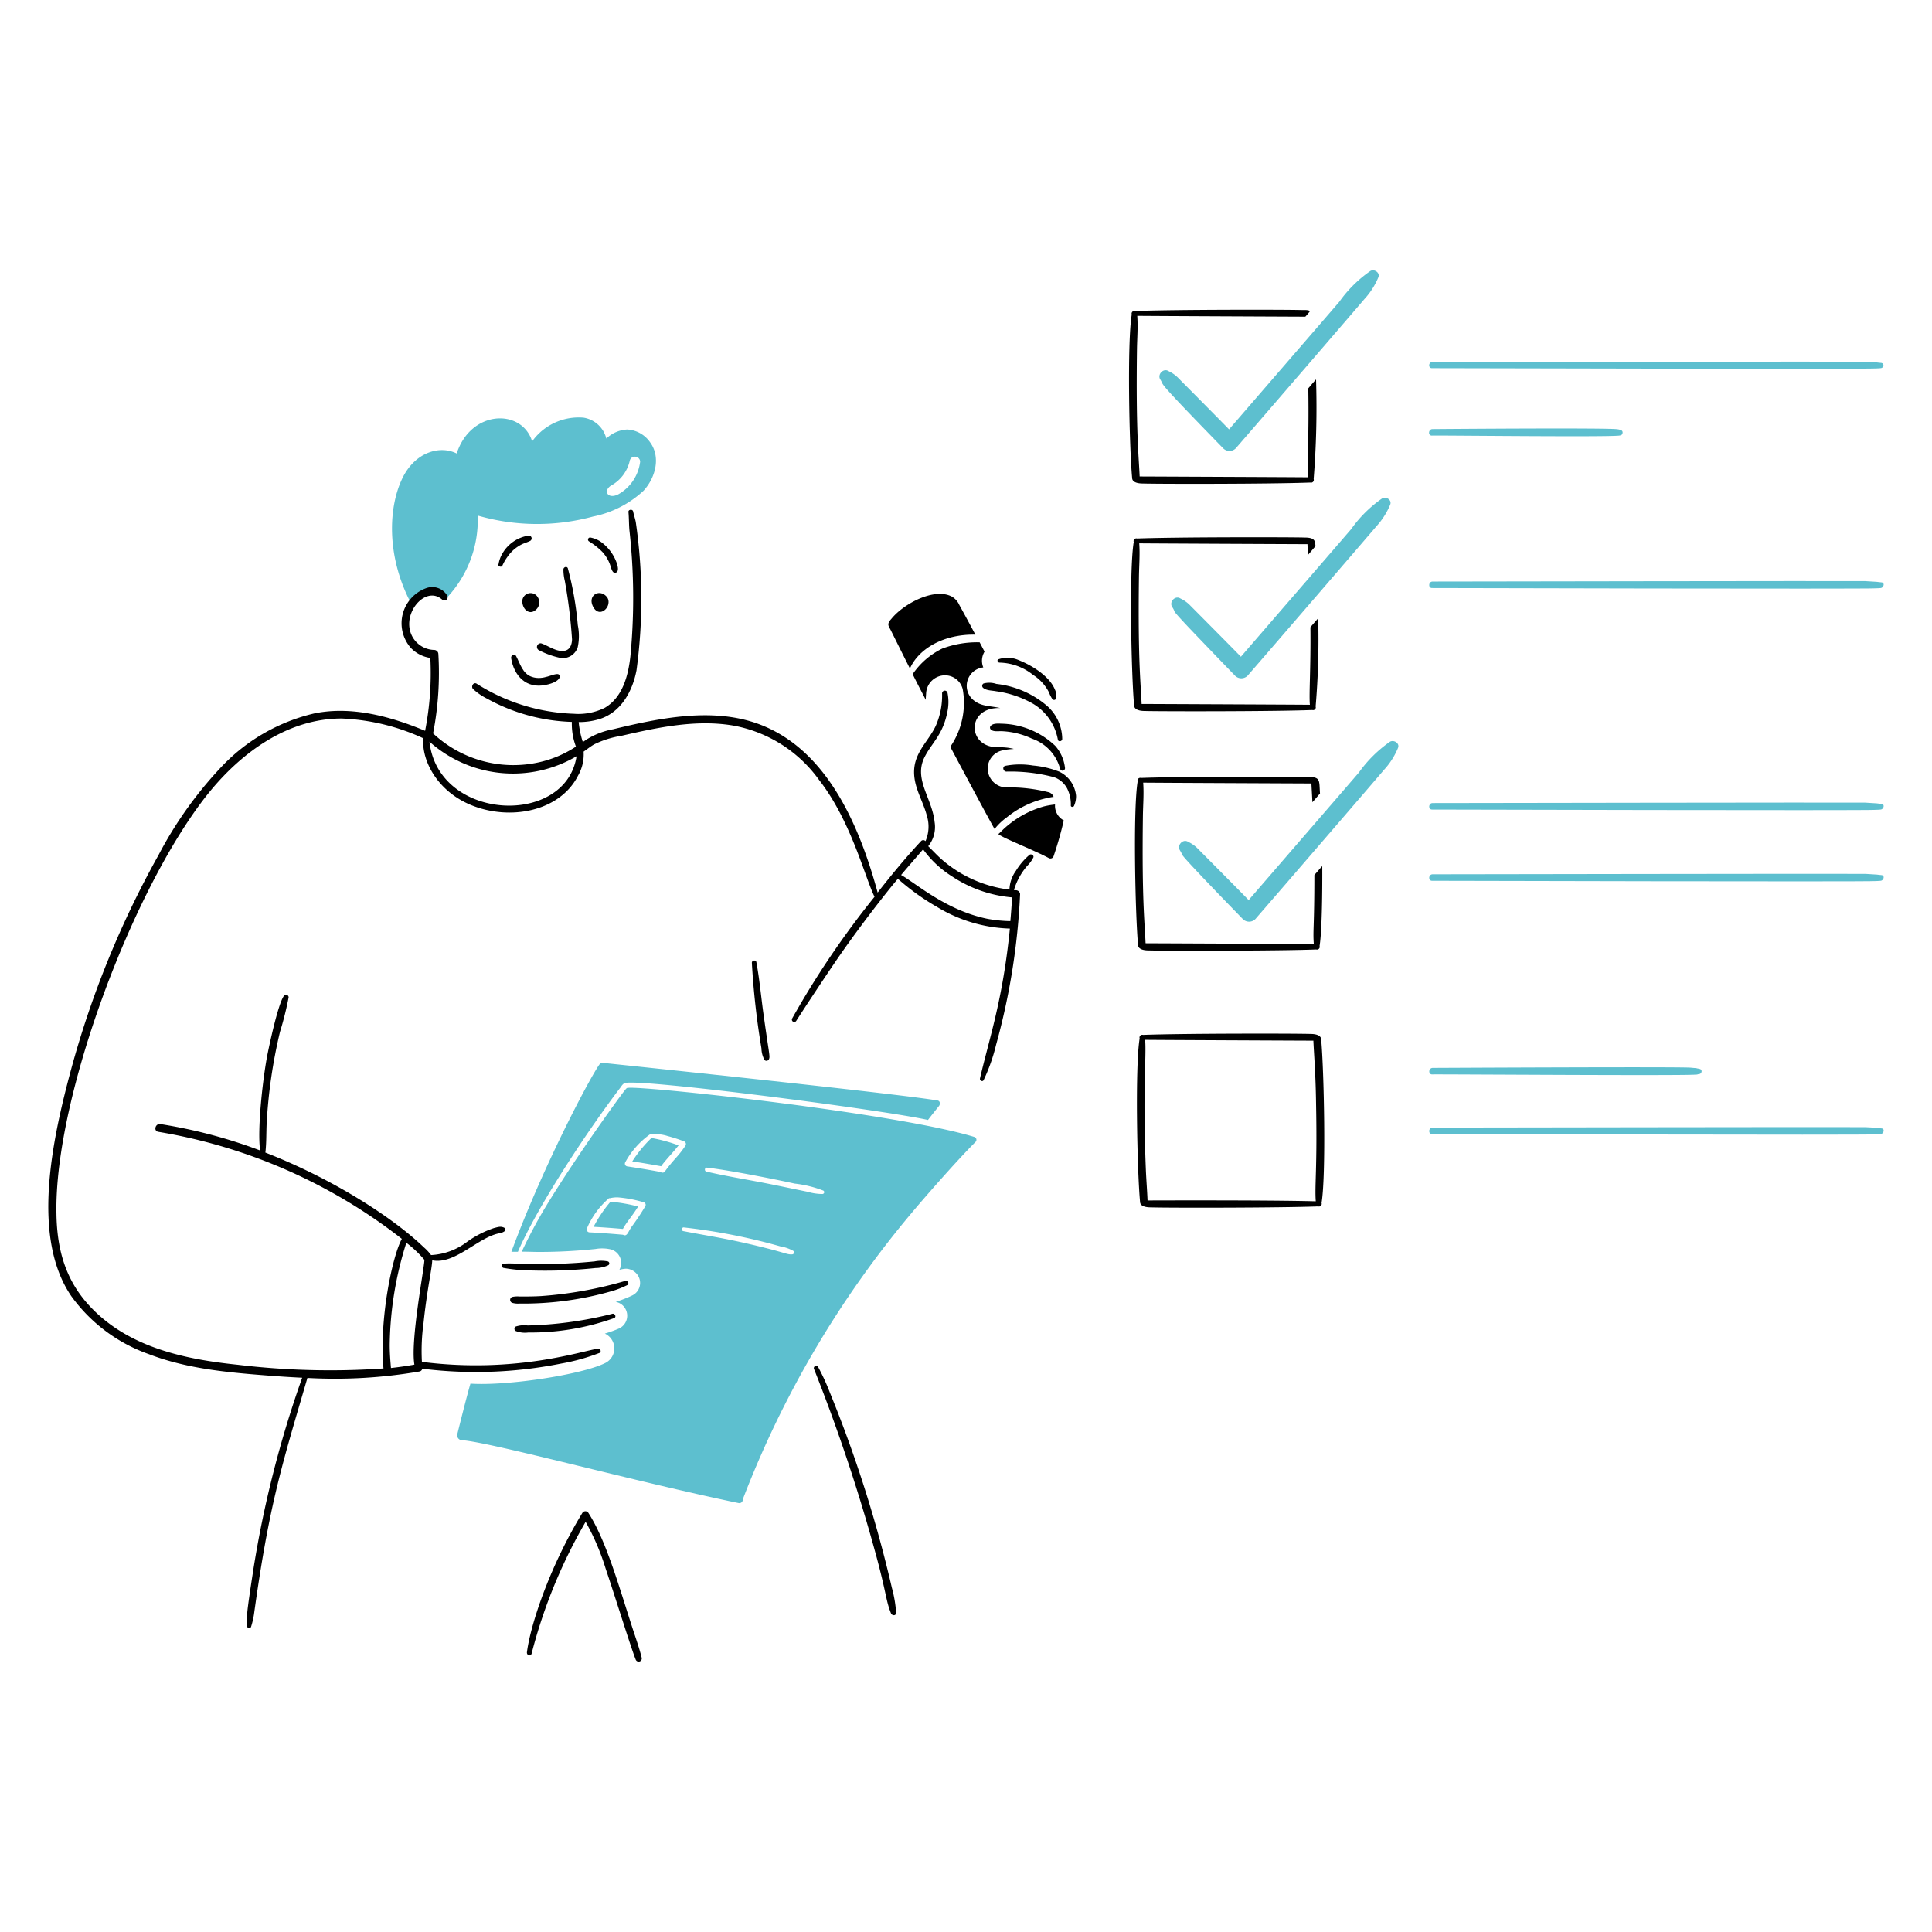 <svg viewBox="0 0 200 200" xmlns="http://www.w3.org/2000/svg" id="Filling-Survey-3--Streamline-Brooklyn">
  <desc>
    Filling Survey 3 Streamline Illustration: https://streamlinehq.com
  </desc>
  <path d="M67.321 45.821a3.07 3.07 0 0 0 -2.409 -1.357 3.389 3.389 0 0 0 -2.146 0.934 2.9 2.9 0 0 0 -2.35 -2.161 5.938 5.938 0 0 0 -5.329 2.453c-1.058 -3.406 -6.323 -3.3 -7.81 1.255 -1.737 -0.868 -4.281 -0.158 -5.605 2.526 -1.457 2.983 -1.676 7.89 0.715 12.671 0.16 0.277 0.525 0.029 0.409 -0.248 -0.015 -0.029 -0.03 -0.073 -0.044 -0.1a2.605 2.605 0 0 1 3.182 -0.015 0.377 0.377 0 0 0 0.467 -0.058 11.752 11.752 0 0 0 3.051 -8.351 22.117 22.117 0 0 0 11.942 0.1 10.793 10.793 0 0 0 5.226 -2.67c1.197 -1.3 1.814 -3.419 0.701 -4.979Zm-3.329 5.358c-1.045 0.522 -1.581 -0.326 -0.773 -0.891a3.928 3.928 0 0 0 1.981 -2.627 0.532 0.532 0 0 1 0.6 -0.38 0.523 0.523 0 0 1 0.467 0.526 4.5 4.5 0 0 1 -2.275 3.372Z" fill="#5dbfcf" stroke-width="1"></path>
  <path d="M78.985 104.608c-0.219 -1.664 -0.38 -3.357 -0.686 -5.007 -0.044 -0.262 -0.467 -0.2 -0.467 0.059a81.148 81.148 0 0 0 0.992 8.861 2.643 2.643 0 0 0 0.321 1.212 0.284 0.284 0 0 0 0.468 -0.117c0.119 -0.278 -0.006 -0.499 -0.628 -5.008Z" fill="#000000" stroke-width="1"></path>
  <path d="M54.066 62.215c0 0.879 0.773 1.548 1.459 0.861a1 1 0 0 0 0.161 -1.226 0.862 0.862 0 0 0 -1.62 0.365Z" fill="#000000" stroke-width="1"></path>
  <path d="M61.409 62.828c0.531 0.995 1.485 0.36 1.576 -0.365a0.86 0.86 0 0 0 -0.131 -0.628c-0.746 -0.968 -2.093 -0.22 -1.445 0.993Z" fill="#000000" stroke-width="1"></path>
  <path d="M55.817 67.324a8.7 8.7 0 0 0 2.278 0.8 1.638 1.638 0 0 0 1.705 -1.106 5.512 5.512 0 0 0 0.014 -2.292 34.031 34.031 0 0 0 -1.036 -5.912c-0.117 -0.234 -0.438 -0.1 -0.453 0.116a4.839 4.839 0 0 0 0.146 1.212 53.868 53.868 0 0 1 0.745 6.044c-0.015 0.6 -0.248 1.168 -0.92 1.2 -0.817 0.044 -1.533 -0.54 -2.277 -0.788a0.38 0.38 0 0 0 -0.202 0.726Z" fill="#000000" stroke-width="1"></path>
  <path d="M55.058 70.069c-0.963 -0.321 -1.211 -1.372 -1.635 -2.161 -0.16 -0.292 -0.555 -0.073 -0.511 0.219 0.288 1.845 1.577 3.2 3.577 2.774 1.518 -0.3 1.658 -0.975 1.3 -1.109 -0.502 -0.134 -1.527 0.692 -2.731 0.277Z" fill="#000000" stroke-width="1"></path>
  <path d="M52.007 58.551a4.918 4.918 0 0 1 0.511 -0.891 3.945 3.945 0 0 1 1.445 -1.284c0.307 -0.161 0.628 -0.234 0.935 -0.394a0.293 0.293 0 0 0 -0.146 -0.541 3.782 3.782 0 0 0 -2.745 1.859 3.22 3.22 0 0 0 -0.394 1.081c-0.139 0.238 0.297 0.396 0.394 0.17Z" fill="#000000" stroke-width="1"></path>
  <path d="M60.97 56.04a7.368 7.368 0 0 1 1.387 1.095 3.928 3.928 0 0 1 0.847 1.474c0.073 0.234 0.219 0.847 0.584 0.657 0.307 -0.16 0.146 -0.686 0.073 -0.934a4.571 4.571 0 0 0 -1.752 -2.307 2.957 2.957 0 0 0 -0.978 -0.379 0.216 0.216 0 0 0 -0.161 0.394Z" fill="#000000" stroke-width="1"></path>
  <path d="M111.393 82.39a3.083 3.083 0 0 0 -1.723 -2.5 9.657 9.657 0 0 0 -2.73 -0.643 8.177 8.177 0 0 0 -2.861 0.029c-0.35 0.073 -0.248 0.57 0.088 0.6a17.565 17.565 0 0 1 4.963 0.584 2.456 2.456 0 0 1 1.343 1.168 3.682 3.682 0 0 1 0.38 1.737c-0.029 0.2 0.277 0.219 0.336 0.044a2.46 2.46 0 0 0 0.204 -1.019Z" fill="#000000" stroke-width="1"></path>
  <path d="M106.824 76.463a4.552 4.552 0 0 1 2.919 3.124 0.257 0.257 0 0 0 0.5 -0.131 4.149 4.149 0 0 0 -0.993 -2.234 8.314 8.314 0 0 0 -5.577 -2.306c-0.35 -0.015 -0.934 -0.059 -1.153 0.277a0.266 0.266 0 0 0 0.044 0.321c0.234 0.248 0.745 0.175 1.066 0.175a8.166 8.166 0 0 1 3.194 0.774Z" fill="#000000" stroke-width="1"></path>
  <path d="M106.926 72.843a5.464 5.464 0 0 1 2.584 3.722c0.044 0.263 0.438 0.19 0.452 -0.058a4.634 4.634 0 0 0 -1.635 -3.489 9.706 9.706 0 0 0 -5.182 -2.219 2.291 2.291 0 0 0 -1.329 -0.044 0.277 0.277 0 0 0 -0.058 0.438c0.35 0.307 0.92 0.277 1.358 0.365a10.608 10.608 0 0 1 3.81 1.285Z" fill="#000000" stroke-width="1"></path>
  <path d="M103.466 68.594a5.735 5.735 0 0 1 3.475 1.271 4.634 4.634 0 0 1 1.649 1.81 3.011 3.011 0 0 0 0.365 0.715 0.228 0.228 0 0 0 0.38 -0.1 1.486 1.486 0 0 0 -0.132 -0.905c-0.543 -1.36 -2.337 -2.489 -3.722 -3.037a2.874 2.874 0 0 0 -2.117 -0.1c-0.19 0.052 -0.088 0.344 0.102 0.346Z" fill="#000000" stroke-width="1"></path>
  <path d="M104.225 84.609a9.933 9.933 0 0 1 3.694 -1.883c1.456 -0.364 1.124 -0.143 1.124 -0.307a0.809 0.809 0 0 0 -0.438 -0.394 16.689 16.689 0 0 0 -4.54 -0.511 1.971 1.971 0 0 1 -1.811 -1.81 1.916 1.916 0 0 1 1.49 -2.015c1.037 -0.239 1.66 -0.077 0.729 -0.263a7.128 7.128 0 0 0 -1.211 -0.073c-3.118 0 -3.231 -4.058 0.131 -4.058h0.146c-1.2 -0.257 -1.98 -0.155 -2.8 -0.847a1.917 1.917 0 0 1 1.051 -3.357 1.814 1.814 0 0 1 0.132 -1.635c-0.175 -0.321 -0.336 -0.642 -0.511 -0.964a10.275 10.275 0 0 0 -3.854 0.643 7.824 7.824 0 0 0 -3.08 2.657c0.868 1.736 0.6 1.167 1.357 2.656 0 -0.18 -0.006 0 0.044 -0.759a1.964 1.964 0 0 1 1.942 -1.781 1.887 1.887 0 0 1 1.839 1.431 8.037 8.037 0 0 1 -1.285 5.971c0.993 1.868 4.029 7.562 4.584 8.511a6.315 6.315 0 0 1 1.267 -1.212Z" fill="#000000" stroke-width="1"></path>
  <path d="M100.386 65.7c0.19 0 0.394 -0.015 0.584 0 -0.234 -0.453 -1.329 -2.482 -1.65 -3.051a1.923 1.923 0 0 0 -0.759 -0.876c-1.8 -0.986 -4.976 0.694 -6.263 2.263 -0.567 0.63 -0.306 0.718 -0.014 1.343 0.233 0.467 1.5 3.022 1.912 3.825 0.756 -1.74 2.928 -3.364 6.19 -3.504Z" fill="#000000" stroke-width="1"></path>
  <path d="M109.218 83.28a8.18 8.18 0 0 0 -1.153 0.2 10.039 10.039 0 0 0 -3.489 1.766c-0.734 0.57 -0.932 0.854 -1.227 1.095 0.385 0.385 3.587 1.611 5.212 2.482a0.348 0.348 0 0 0 0.511 -0.2 38.294 38.294 0 0 0 1.051 -3.693 1.712 1.712 0 0 1 -0.905 -1.65Z" fill="#000000" stroke-width="1"></path>
  <path d="M55.029 171.191A53.63 53.63 0 0 1 60.941 157h-0.627a24.58 24.58 0 0 1 2.379 5.372c0.95 2.807 2.6 8.143 3.11 9.416a0.326 0.326 0 0 0 0.627 -0.175c-0.262 -1.051 -0.627 -2.059 -0.963 -3.095 -1.4 -4.315 -2.722 -9.062 -4.555 -11.9a0.369 0.369 0 0 0 -0.628 0c-3.457 5.691 -5.381 11.646 -5.737 14.423 -0.029 0.326 0.381 0.459 0.482 0.15Z" fill="#000000" stroke-width="1"></path>
  <path d="M84.255 141.688a179.519 179.519 0 0 1 6.525 19.635c1 3.751 0.945 4.444 1.46 5.693 0.117 0.263 0.54 0.263 0.526 -0.073a12.867 12.867 0 0 0 -0.438 -2.569 131.857 131.857 0 0 0 -6.409 -20.189 22.179 22.179 0 0 0 -1.226 -2.672 0.238 0.238 0 0 0 -0.438 0.175Z" fill="#000000" stroke-width="1"></path>
  <path d="M136.765 107.572c-0.033 -0.432 -0.619 -0.54 -1.095 -0.54 -1.707 -0.055 -13.271 -0.058 -17.343 0.1a0.284 0.284 0 0 0 -0.35 0.365c-0.483 2.859 -0.26 13.728 0.044 16.949 0.033 0.436 0.622 0.54 1.094 0.54 1.82 0.058 13.351 0.054 17.343 -0.1a0.284 0.284 0 0 0 0.351 -0.364c0.478 -2.829 0.256 -13.757 -0.044 -16.95Zm-17.971 16.7c-0.043 -1.065 -0.131 -2.131 -0.175 -3.2 -0.341 -8.54 0.069 -11.566 -0.073 -13.43 0.511 0.014 17.416 0.087 17.416 0.087 0.056 1.368 0.236 3.388 0.277 6.5 0.133 6.748 -0.154 8.482 -0.029 10.131 -4.794 -0.138 -17.516 -0.088 -17.416 -0.088Z" fill="#000000" stroke-width="1"></path>
  <path d="M148.268 38.113c0.039 0 44.985 0.114 45.912 0.029 0.332 0 0.392 -0.029 0.5 -0.029 0.32 0 0.424 -0.467 0.1 -0.54 -0.121 0 -0.163 -0.029 -0.292 -0.029 -0.047 0 -0.234 -0.029 -0.234 -0.029 -0.041 0 -0.861 -0.06 -1.183 -0.073 -1.182 -0.029 -44.831 0.044 -44.831 0.044 -0.395 0.014 -0.395 0.671 0.028 0.627Zm46.423 -0.014Z" fill="#5dbfcf" stroke-width="1"></path>
  <path d="M194.808 60.288c-0.121 0 -0.163 -0.029 -0.292 -0.029 -0.046 0 -0.234 -0.029 -0.234 -0.029 -0.041 0 -0.86 -0.06 -1.182 -0.073 -1.183 -0.029 -44.832 0.044 -44.832 0.044 -0.423 0.043 -0.423 0.7 0 0.671 0.041 0 44.984 0.114 45.912 0.029 0.332 0 0.392 -0.029 0.5 -0.029 0.275 0 0.486 -0.502 0.128 -0.584Zm-0.117 0.54Z" fill="#5dbfcf" stroke-width="1"></path>
  <path d="M194.808 83.222c-0.121 0 -0.163 -0.029 -0.292 -0.029 -0.046 0 -0.234 -0.029 -0.234 -0.029 -0.041 0 -0.86 -0.061 -1.182 -0.073 -1.183 -0.03 -44.832 0.043 -44.832 0.043 -0.423 0.044 -0.423 0.7 0 0.672 0.041 0 44.984 0.114 45.912 0.029 0.332 0 0.392 -0.029 0.5 -0.029 0.275 0 0.486 -0.506 0.128 -0.584Zm-0.117 0.54Z" fill="#5dbfcf" stroke-width="1"></path>
  <path d="M174.954 110.521c-1.8 -0.1 -26.79 0.029 -26.671 0.029 -0.423 0.044 -0.438 0.7 0 0.672 0.271 -0.031 26.427 0.158 27.3 0.014h0.058a0.163 0.163 0 0 0 0.073 -0.014 0.053 0.053 0 0 0 0.044 -0.015c0.029 0 0.058 -0.015 0.087 -0.015 0.339 0 0.431 -0.468 0.1 -0.54 -0.021 0 -0.18 -0.044 -0.219 -0.044a0.055 0.055 0 0 1 -0.044 -0.014c-0.029 0 -0.044 0 -0.059 -0.015a0.323 0.323 0 0 1 -0.087 -0.014c-0.159 0 -0.377 -0.033 -0.582 -0.044Zm0.89 0.671Z" fill="#5dbfcf" stroke-width="1"></path>
  <path d="M175.9 111.207a0.053 0.053 0 0 0 -0.044 0.015c-0.012 -0.015 0.091 -0.03 0.044 -0.015Z" fill="#5dbfcf" stroke-width="1"></path>
  <path d="M194.808 90.594c-0.121 0 -0.163 -0.029 -0.292 -0.029 -0.046 0 -0.234 -0.029 -0.234 -0.029 -0.041 0 -0.86 -0.06 -1.182 -0.073 -1.183 -0.029 -44.832 0.044 -44.832 0.044 -0.423 0.043 -0.423 0.7 0 0.671 0.041 0 44.984 0.114 45.912 0.029 0.332 0 0.392 -0.029 0.5 -0.029 0.275 0 0.486 -0.502 0.128 -0.584Zm-0.117 0.54Z" fill="#5dbfcf" stroke-width="1"></path>
  <path d="M194.808 116.813c-0.157 0 -0.348 -0.077 -1.708 -0.132 -1.183 -0.029 -44.832 0.044 -44.832 0.044 -0.423 0.044 -0.423 0.7 0 0.672 0.154 -0.016 44.877 0.123 45.912 0.029 0.332 0 0.392 -0.029 0.5 -0.029 0.288 0.003 0.481 -0.52 0.128 -0.584Zm-0.117 0.525Z" fill="#5dbfcf" stroke-width="1"></path>
  <path d="M167.772 44.522a0.847 0.847 0 0 0 -0.249 -0.073h-0.014c-0.374 -0.187 -19.356 -0.029 -19.255 -0.029 -0.409 0.058 -0.438 0.7 0 0.671 0.468 -0.036 18.867 0.178 19.445 -0.014 0.029 0 0.043 -0.015 0.073 -0.015a0.165 0.165 0 0 0 0.1 -0.058h0.014c0.134 -0.161 0.134 -0.424 -0.114 -0.482Zm-0.249 -0.058c0.059 0 0.19 0.043 0.03 0Zm0.161 0.6Z" fill="#5dbfcf" stroke-width="1"></path>
  <path d="M126.634 46.42a0.916 0.916 0 0 0 1.284 0c3.913 -4.511 12.788 -14.818 13.328 -15.46a7.658 7.658 0 0 0 1.446 -2.263c0.189 -0.481 -0.438 -0.876 -0.832 -0.642a13.03 13.03 0 0 0 -3.212 3.182c-0.963 1.125 -10.525 12.175 -11.416 13.212 -0.89 -0.92 -4.92 -4.978 -5.211 -5.27a3.445 3.445 0 0 0 -1.051 -0.759c-0.526 -0.351 -1.183 0.336 -0.862 0.861 0.529 0.793 -0.886 -0.465 6.526 7.139Z" fill="#5dbfcf" stroke-width="1"></path>
  <path d="M122.867 64.755c0.544 0.581 3.869 4.044 4.993 5.2a0.917 0.917 0 0 0 1.285 0c3.912 -4.511 12.788 -14.817 13.328 -15.459a7.68 7.68 0 0 0 1.445 -2.263c0.19 -0.482 -0.438 -0.876 -0.832 -0.642a13.03 13.03 0 0 0 -3.212 3.182c-0.963 1.124 -10.525 12.175 -11.416 13.211 -0.89 -0.919 -4.919 -4.978 -5.211 -5.27a3.432 3.432 0 0 0 -1.051 -0.759c-0.526 -0.35 -1.183 0.336 -0.862 0.862 0.49 0.731 -0.258 0.025 1.533 1.938Z" fill="#5dbfcf" stroke-width="1"></path>
  <path d="M143.889 76.784a13.262 13.262 0 0 0 -3.212 3.183c-0.963 1.124 -10.525 12.175 -11.416 13.211 -0.89 -0.92 -4.919 -4.978 -5.211 -5.27a3.421 3.421 0 0 0 -1.05 -0.759c-0.526 -0.35 -1.183 0.336 -0.862 0.861a4.605 4.605 0 0 1 0.278 0.526c0.342 0.556 6.15 6.512 6.248 6.613a0.915 0.915 0 0 0 1.284 0c3.913 -4.511 12.789 -14.817 13.329 -15.46a7.655 7.655 0 0 0 1.445 -2.263c0.203 -0.481 -0.422 -0.873 -0.833 -0.642Z" fill="#5dbfcf" stroke-width="1"></path>
  <path d="M135.436 40.2c0.088 5.765 -0.158 7.709 -0.043 9.211 -0.511 -0.014 -17.416 -0.087 -17.416 -0.087 -0.088 -2.145 -0.391 -4.506 -0.278 -13.139 0.015 -1.153 0.117 -2.335 0.03 -3.489 0.511 0.015 17.4 0.088 17.4 0.088q0.263 -0.285 0.482 -0.569c-0.15 -0.15 -0.612 -0.117 -0.76 -0.117 -1.713 -0.056 -13.253 -0.058 -17.342 0.1a0.285 0.285 0 0 0 -0.351 0.365c-0.484 2.863 -0.258 13.736 0.044 16.949 0.034 0.436 0.622 0.54 1.095 0.54 1.714 0.055 13.254 0.058 17.343 -0.1a0.283 0.283 0 0 0 0.35 -0.364 93.414 93.414 0 0 0 0.248 -10.307c-0.276 0.292 -0.538 0.613 -0.802 0.919Z" fill="#000000" stroke-width="1"></path>
  <path d="M135.655 64.93c0.043 4.392 -0.155 6.75 -0.058 8.029 -0.511 -0.014 -17.416 -0.087 -17.416 -0.087 -0.088 -2.136 -0.391 -4.506 -0.277 -13.139 0.014 -1.153 0.117 -2.335 0.029 -3.489 0.511 0.015 17.416 0.088 17.416 0.088 0.014 0.365 0.029 0.744 0.058 1.109 0.263 -0.306 0.526 -0.613 0.774 -0.905 -0.058 -0.463 0.025 -0.89 -1.124 -0.89 -1.507 -0.049 -13.288 -0.057 -17.343 0.1a0.284 0.284 0 0 0 -0.35 0.365c-0.487 2.878 -0.245 13.884 0.043 16.949 0.034 0.431 0.618 0.54 1.095 0.54 1.507 0.048 13.288 0.057 17.343 -0.1a0.283 0.283 0 0 0 0.35 -0.364 82.345 82.345 0 0 0 0.263 -9.136c-0.258 0.3 -0.54 0.609 -0.803 0.93Z" fill="#000000" stroke-width="1"></path>
  <path d="M136.064 90.58c0 5.508 -0.168 5.7 -0.058 7.153 -0.511 -0.015 -17.416 -0.088 -17.416 -0.088 -0.088 -2.145 -0.391 -4.5 -0.277 -13.138 0.014 -1.154 0.116 -2.336 0.029 -3.489 0.511 0.014 17.416 0.087 17.416 0.087 0.029 0.643 0.073 1.285 0.1 1.942 0.277 -0.307 0.54 -0.613 0.788 -0.905 -0.1 -1.3 0.1 -1.708 -1.182 -1.708 -1.511 -0.049 -13.321 -0.056 -17.343 0.1a0.285 0.285 0 0 0 -0.351 0.365c-0.488 2.89 -0.242 13.9 0.044 16.948 0.034 0.437 0.622 0.541 1.095 0.541 1.517 0.049 13.314 0.055 17.343 -0.1a0.284 0.284 0 0 0 0.35 -0.365c0.335 -1.981 0.278 -8.685 0.278 -8.262 -0.28 0.291 -0.539 0.612 -0.816 0.919Z" fill="#000000" stroke-width="1"></path>
  <path d="M64.751 132.593a41.609 41.609 0 0 1 -8.744 1.577c-1 0.06 -2.32 0.044 -2.219 0.044a2.657 2.657 0 0 0 -0.759 0.044 0.324 0.324 0 0 0 0 0.613 2.22 2.22 0 0 0 0.759 0.073 33.126 33.126 0 0 0 9.737 -1.343 9.856 9.856 0 0 0 1.416 -0.57c0.234 -0.116 0.043 -0.486 -0.19 -0.438Z" fill="#000000" stroke-width="1"></path>
  <path d="M63.408 136a39.482 39.482 0 0 1 -8.788 1.212 2.749 2.749 0 0 0 -1.241 0.116 0.267 0.267 0 0 0 0 0.453 2.609 2.609 0 0 0 1.3 0.16 25.666 25.666 0 0 0 8.919 -1.5c0.234 -0.125 0.044 -0.491 -0.19 -0.441Z" fill="#000000" stroke-width="1"></path>
  <path d="M106.59 88.478a6.839 6.839 0 0 0 -1.43 1.678 3.5 3.5 0 0 0 -0.662 1.938A13.035 13.035 0 0 1 97.524 89c-0.51 -0.444 -0.95 -0.935 -1.434 -1.4a3.168 3.168 0 0 0 0.661 -2.5c-0.256 -2.463 -2.15 -4.39 -1.08 -6.643 0.745 -1.535 1.925 -2.338 2.393 -4.729a4.81 4.81 0 0 0 0.015 -2.044 0.286 0.286 0 0 0 -0.555 0.087 7.779 7.779 0 0 1 -0.656 3.373c-0.91 1.933 -2.82 3.13 -2.073 6.043 0.292 1.124 0.861 2.131 1.153 3.255a3.78 3.78 0 0 1 -0.14 2.635 0.308 0.308 0 0 0 -0.473 0.008c-1.576 1.693 -3.051 3.488 -4.482 5.313 -1.965 -7.26 -5.482 -15.185 -12.729 -17.59 -4.62 -1.529 -9.862 -0.477 -14.657 0.685a7.784 7.784 0 0 0 -2.759 1.067l-0.374 0.255a9.579 9.579 0 0 1 -0.429 -2.066 7.218 7.218 0 0 0 2.233 -0.336c2.19 -0.729 3.343 -2.891 3.752 -5.021a55.173 55.173 0 0 0 -0.073 -15.343c-0.073 -0.38 -0.2 -0.731 -0.277 -1.11 -0.059 -0.262 -0.511 -0.2 -0.482 0.058 0.058 0.628 0.043 1.256 0.1 1.9a63.337 63.337 0 0 1 0.1 13.036c-0.219 1.985 -0.8 4.262 -2.658 5.342a6.16 6.16 0 0 1 -3.2 0.614 19.922 19.922 0 0 1 -10.1 -3.139c-0.335 -0.131 -0.55 0.347 -0.335 0.569a6.214 6.214 0 0 0 1.459 1.007 19.3 19.3 0 0 0 8.219 2.38c0.19 0.015 0.365 0.015 0.555 0.029a6.652 6.652 0 0 0 0.422 2.552 11.434 11.434 0 0 1 -3.954 1.652 12.153 12.153 0 0 1 -10.833 -3.019 32.768 32.768 0 0 0 0.547 -8.2 0.441 0.441 0 0 0 -0.439 -0.439 2.647 2.647 0 0 1 -2.525 -2.13c-0.434 -2.143 1.8 -4.468 3.357 -3.081a0.338 0.338 0 0 0 0.527 -0.409 1.8 1.8 0 0 0 -2.147 -0.788 3.867 3.867 0 0 0 -1.62 6.2 3.487 3.487 0 0 0 2.015 1.036 30.989 30.989 0 0 1 -0.541 7.544c-3.573 -1.49 -7.58 -2.585 -11.445 -1.806a19.235 19.235 0 0 0 -9.416 5.3 40.961 40.961 0 0 0 -6.729 9.357 98.316 98.316 0 0 0 -9.066 22.232c-1.981 7.37 -4.128 17.383 0.043 23.46a16.805 16.805 0 0 0 8.015 5.986c3.869 1.489 8.044 1.883 12.146 2.2 1.258 0.1 2.5 0.182 3.727 0.241a111.193 111.193 0 0 0 -5.07 19.948c-0.7 4.574 -0.689 4.728 -0.628 5.767a0.209 0.209 0 0 0 0.409 0.058 8.885 8.885 0 0 0 0.292 -1.226c1.595 -11.563 2.926 -15.563 5.538 -24.524a51.627 51.627 0 0 0 11.615 -0.673 0.367 0.367 0 0 0 0.279 -0.286 45.035 45.035 0 0 0 14.378 -0.532 21.041 21.041 0 0 0 3.985 -1.109c0.189 -0.087 0.088 -0.467 -0.146 -0.438 -1.582 0.2 -8.487 2.62 -18.257 1.373a20.955 20.955 0 0 1 0.169 -4.03c0.356 -3.427 0.867 -5.571 0.9 -6.484 2.346 0.475 4.754 -2.4 6.955 -2.8a1.217 1.217 0 0 0 0.5 -0.19 0.228 0.228 0 0 0 -0.059 -0.409c-0.337 -0.13 -0.5 -0.068 -1.006 0.059a10.637 10.637 0 0 0 -2.731 1.387 6.727 6.727 0 0 1 -3.781 1.41 4.921 4.921 0 0 0 -0.744 -0.8c-3.085 -2.965 -9.169 -6.982 -16.408 -9.811 0.116 -0.977 0.087 -1.985 0.13 -2.977a52.936 52.936 0 0 1 1.387 -9.533 32.546 32.546 0 0 0 0.891 -3.562 0.269 0.269 0 0 0 -0.5 -0.132c-0.606 0.848 -1.53 5.195 -1.738 6.278 -0.473 2.581 -1.013 7.56 -0.714 9.708a52.22 52.22 0 0 0 -10.322 -2.73c-0.525 -0.088 -0.744 0.715 -0.218 0.8a55.793 55.793 0 0 1 25.21 11.08c-1.013 1.87 -2.358 8.434 -1.9 13.416a80.121 80.121 0 0 1 -15.08 -0.38c-5.458 -0.561 -11.11 -1.77 -15.051 -5.781 -2.695 -2.729 -3.664 -5.97 -3.723 -9.824C5.586 113.528 13.905 91.562 21.672 82c3.466 -4.249 8.237 -7.62 13.693 -7.62a22.261 22.261 0 0 1 8.452 2.044c-0.179 2.377 1.5 5.476 4.891 6.891 4.062 1.7 9.24 0.691 11.124 -3.008a4.44 4.44 0 0 0 0.584 -2.5c0.365 -0.248 0.715 -0.54 1.109 -0.759a9.806 9.806 0 0 1 2.8 -0.876C68.1 75.3 72.1 74.448 75.963 75.12a14.025 14.025 0 0 1 8.817 5.606c3.336 4.263 4.752 10.105 5.752 12.108a90.945 90.945 0 0 0 -8.525 12.592 0.245 0.245 0 0 0 0.423 0.248c0.684 -1.077 3.408 -5.226 4.9 -7.343 2.333 -3.306 4.956 -6.608 5.62 -7.357a24.086 24.086 0 0 0 4.015 2.89 15.379 15.379 0 0 0 7.577 2.263c-0.736 7.438 -2.161 11.441 -3.095 15.518 -0.044 0.218 0.277 0.38 0.379 0.161a18.61 18.61 0 0 0 1.285 -3.636 70.414 70.414 0 0 0 2.489 -15.635 0.449 0.449 0 0 0 -0.422 -0.379c-0.072 0 -0.143 -0.01 -0.214 -0.015a6.723 6.723 0 0 1 1.366 -2.5 3.393 3.393 0 0 0 0.643 -0.876c0.084 -0.215 -0.208 -0.39 -0.383 -0.287Zm-64.525 40.174a11.409 11.409 0 0 1 1.869 1.766c0 0.824 -1.462 8.293 -1.036 10.847 -0.8 0.146 -1.621 0.262 -2.424 0.35 -0.073 -0.817 -0.13 -1.591 -0.13 -2.379a36.133 36.133 0 0 1 1.721 -10.584Zm2.4 -51.868A12.97 12.97 0 0 0 59.1 78.609c0.2 -0.1 0.4 -0.219 0.584 -0.321 -1.124 7.318 -14.305 6.742 -15.224 -1.504Zm60.131 18.569a14.365 14.365 0 0 1 -2.424 -0.248c-4.252 -0.881 -7.346 -3.663 -8.891 -4.526 0.745 -0.89 1.519 -1.765 2.278 -2.656a10.807 10.807 0 0 0 2.993 2.8 13.31 13.31 0 0 0 6.218 2.175q-0.07 1.229 -0.179 2.455Z" fill="#000000" stroke-width="1"></path>
  <path d="M52.109 131.25a16.384 16.384 0 0 0 2.686 0.263 49.843 49.843 0 0 0 6.862 -0.248 3.079 3.079 0 0 0 1.313 -0.292 0.216 0.216 0 0 0 -0.058 -0.394 3.525 3.525 0 0 0 -1.358 0c-5.43 0.543 -8.636 0.088 -9.459 0.248 -0.219 0.029 -0.175 0.363 0.014 0.423Z" fill="#000000" stroke-width="1"></path>
  <path d="M67.438 117.805a13.226 13.226 0 0 0 -1.986 2.424c1.007 0.146 2 0.321 2.993 0.5 0.361 -0.542 1.317 -1.523 1.8 -2.16a15.973 15.973 0 0 0 -2.807 -0.764Z" fill="#5dbfcf" stroke-width="1"></path>
  <path d="M63.2 124.4a13.549 13.549 0 0 0 -1.752 2.6c1.008 0.059 2.029 0.132 3.037 0.219 0.31 -0.62 0.965 -1.328 1.576 -2.321a17.393 17.393 0 0 0 -2.861 -0.498Z" fill="#5dbfcf" stroke-width="1"></path>
  <path d="M53.613 129.586c2.1 -4.864 7.359 -12.732 10.569 -16.949 0.146 -0.189 0.292 -0.467 0.526 -0.525 1.65 -0.458 26.612 2.77 31.357 3.825 0.274 -0.367 1.118 -1.417 1.138 -1.446 0.146 -0.175 0.132 -0.525 -0.146 -0.569 -4.51 -0.759 -34.7 -3.9 -34.7 -3.9a0.254 0.254 0 0 0 -0.219 0.072c-0.554 0.526 -5.722 10.073 -9.2 19.489Z" fill="#5dbfcf" stroke-width="1"></path>
  <path d="M100.838 117.689c-7.846 -2.4 -33.109 -5.181 -35.7 -5.084 -0.246 0.009 -0.228 -0.031 -0.508 0.325 -0.741 0.941 -5.1 6.983 -8.092 11.912a49.632 49.632 0 0 0 -2.526 4.729c0.6 0 1.349 0.03 1.723 0.03a55.954 55.954 0 0 0 5.912 -0.307 4 4 0 0 1 1.591 0.044 1.455 1.455 0 0 1 0.876 2.117 2.949 2.949 0 0 1 0.672 -0.117 1.5 1.5 0 0 1 1.445 1.168 1.434 1.434 0 0 1 -0.8 1.606 12.325 12.325 0 0 1 -1.693 0.657 1.457 1.457 0 0 1 0.335 2.759 13.386 13.386 0 0 1 -1.46 0.525 1.69 1.69 0 0 1 -0.029 3.08c-2.483 1.19 -10.095 2.351 -13.883 2.1 -0.369 1.23 -1.3 4.978 -1.357 5.226a0.5 0.5 0 0 0 0.481 0.628c3.11 0.239 17.823 4.269 28.642 6.51a0.354 0.354 0 0 0 0.424 -0.379A103.784 103.784 0 0 1 94.342 125.6c1.212 -1.456 4.628 -5.373 6.628 -7.372a0.31 0.31 0 0 0 -0.132 -0.539ZM66.8 124.871a25.784 25.784 0 0 1 -1.43 2.146c-0.362 0.526 -0.444 0.981 -0.818 0.832 -0.015 -0.015 -0.044 -0.015 -0.058 -0.029 -1.154 -0.1 -2.321 -0.19 -3.475 -0.248a0.3 0.3 0 0 1 -0.248 -0.438 8.53 8.53 0 0 1 2.219 -3.051 0.147 0.147 0 0 1 0.146 -0.044 3.117 3.117 0 0 1 0.818 -0.088 13 13 0 0 1 2.656 0.5 0.28 0.28 0 0 1 0.19 0.42Zm3.095 -4.92a15.41 15.41 0 0 0 -1.095 1.358 0.31 0.31 0 0 1 -0.394 0.029l-0.015 -0.015c-1.167 -0.219 -2.321 -0.408 -3.489 -0.584a0.289 0.289 0 0 1 -0.175 -0.423 8.6 8.6 0 0 1 2.54 -2.876 0.207 0.207 0 0 1 0.161 -0.014 4.123 4.123 0 0 1 1.679 0.175 17.437 17.437 0 0 1 1.679 0.54 0.306 0.306 0 0 1 0.175 0.453 10.673 10.673 0 0 1 -1.071 1.357Zm12.117 9.9c-0.509 0.032 -0.581 -0.116 -2.8 -0.672 -3.915 -0.978 -5.384 -1.136 -8.482 -1.737 -0.219 -0.044 -0.16 -0.409 0.059 -0.379a61.466 61.466 0 0 1 9.97 1.956 4.254 4.254 0 0 1 1.358 0.467 0.2 0.2 0 0 1 -0.11 0.363Zm3.124 -6.248a5.644 5.644 0 0 1 -1.548 -0.234c-0.5 -0.1 -3.445 -0.715 -4.438 -0.905 -2.014 -0.394 -4.029 -0.715 -6.029 -1.182 -0.233 -0.059 -0.175 -0.438 0.059 -0.409 2.472 0.282 7.424 1.284 9.08 1.65a11.8 11.8 0 0 1 2.978 0.73 0.189 0.189 0 0 1 -0.107 0.347Z" fill="#5dbfcf" stroke-width="1"></path>
</svg>